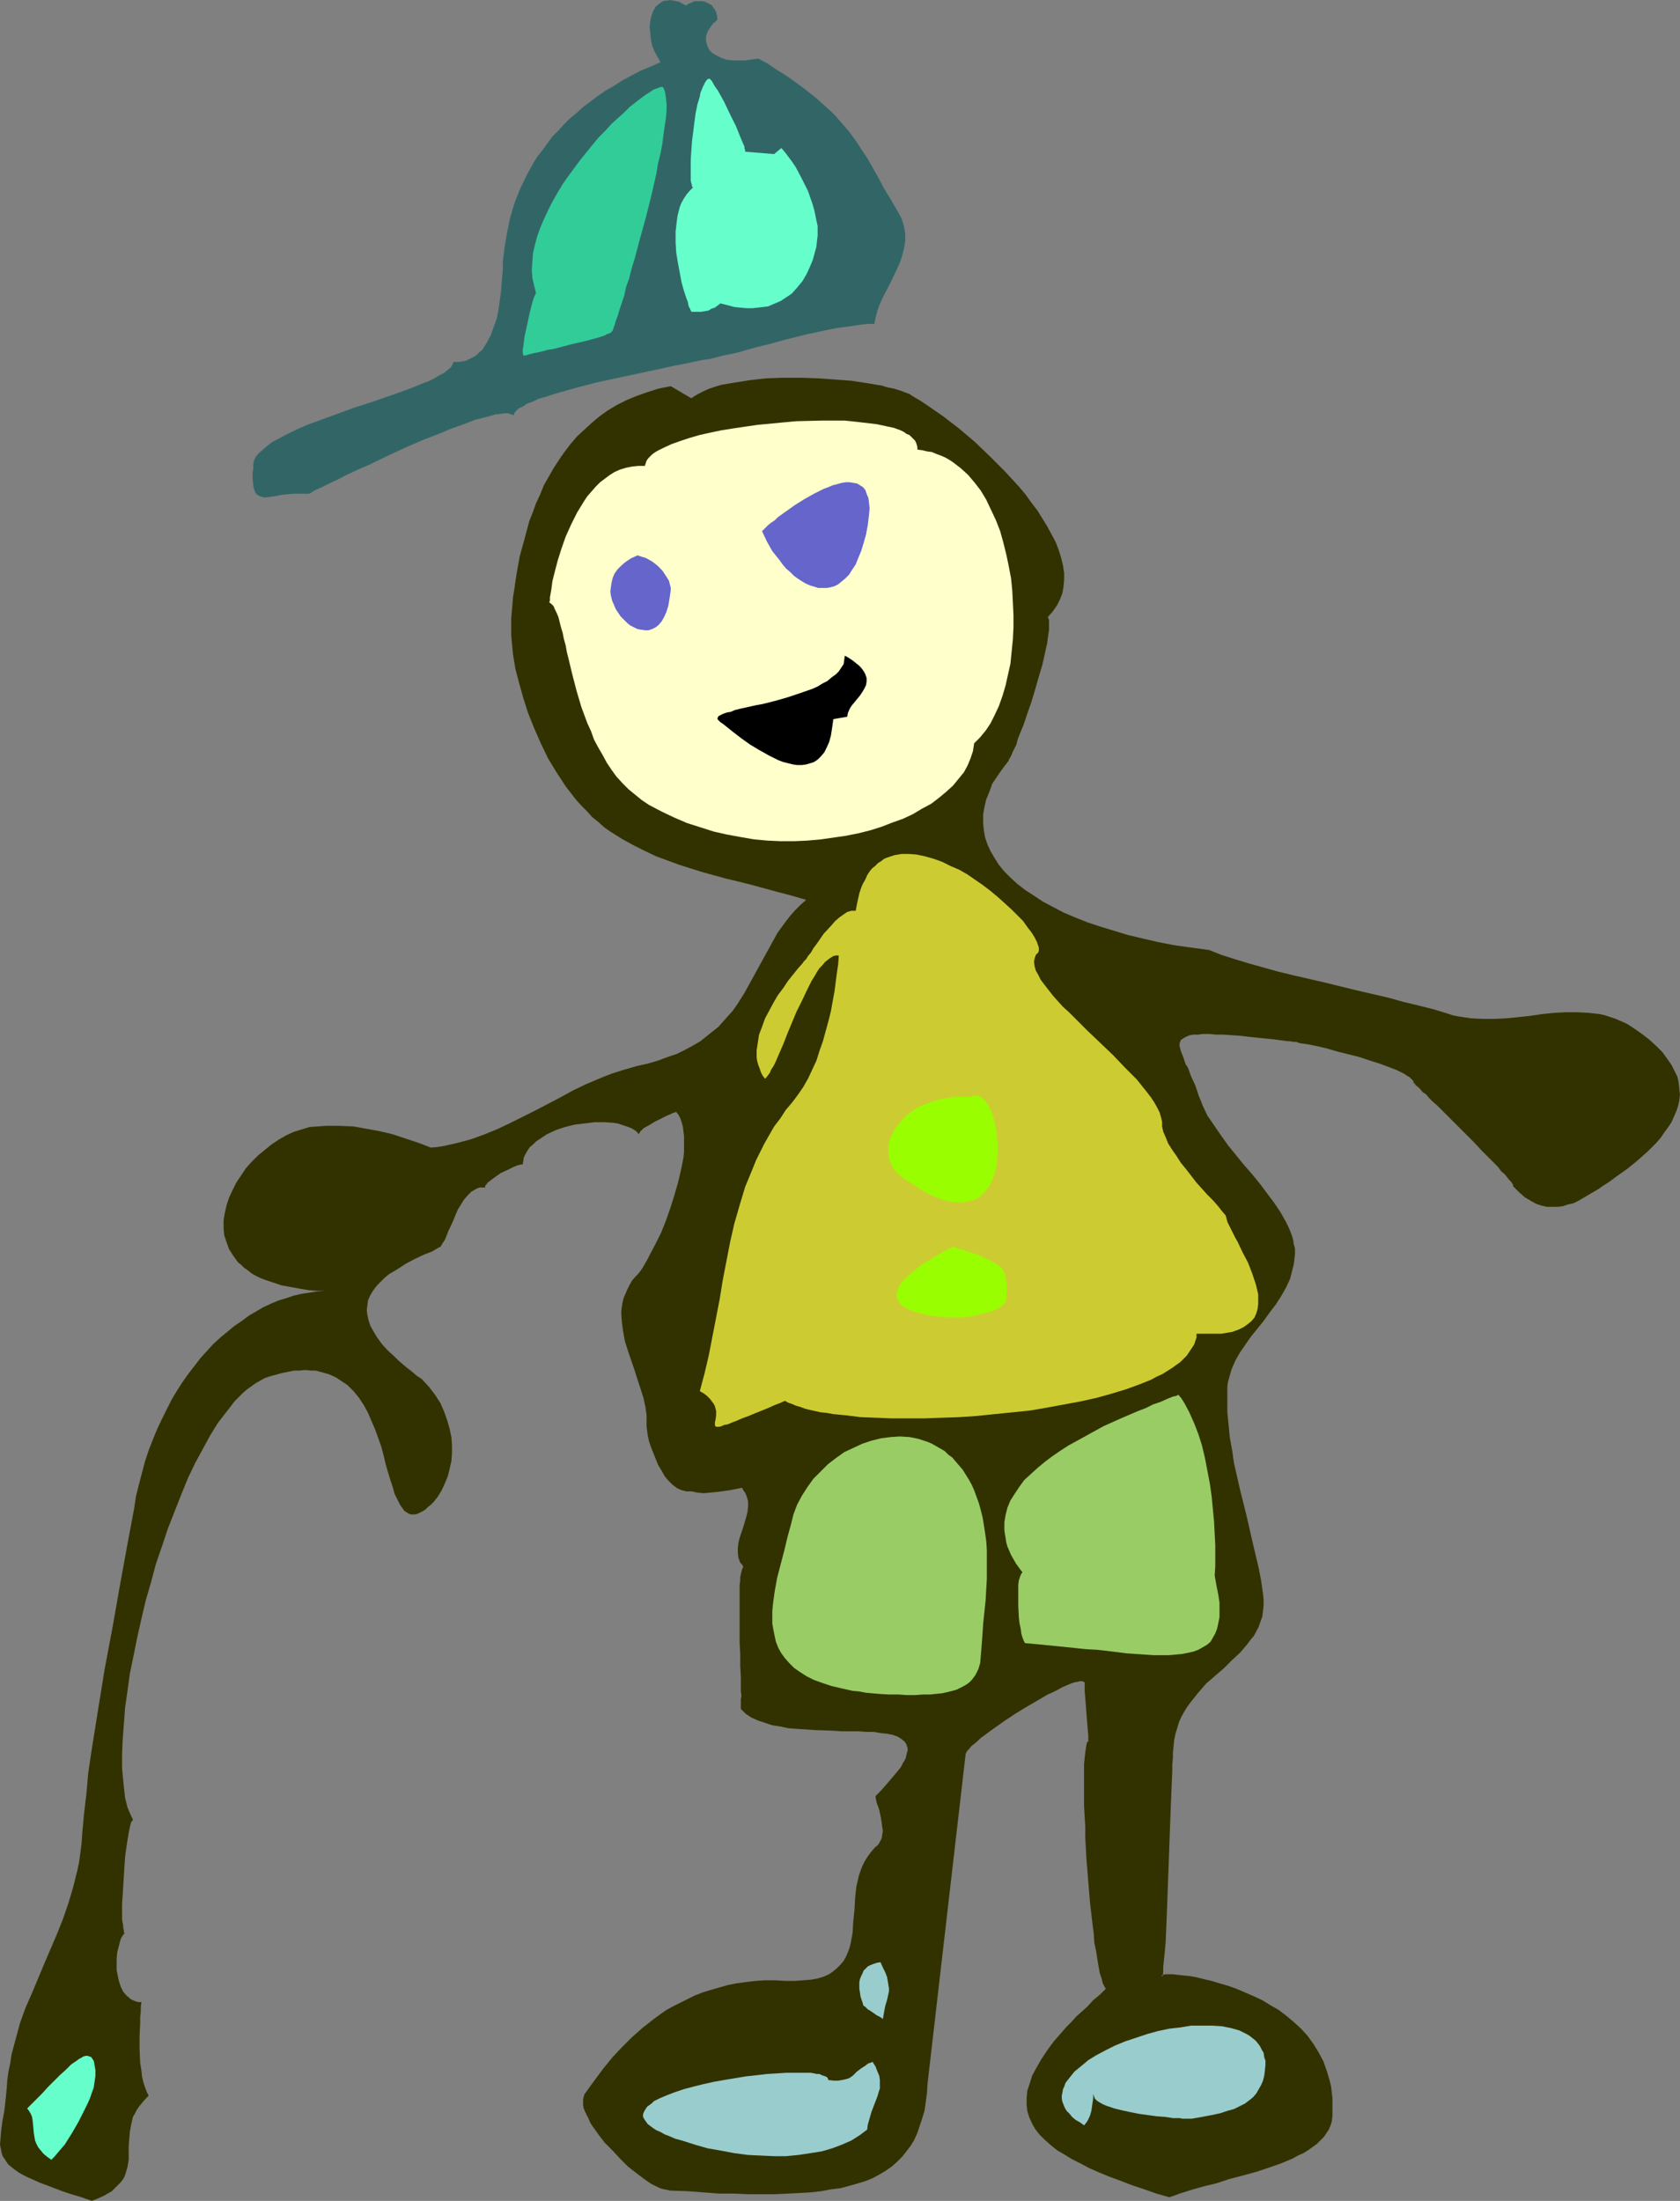 <?xml version="1.0" encoding="UTF-8" standalone="no"?>
<svg
   version="1.0"
   width="118.869mm"
   height="155.711mm"
   id="svg17"
   sodipodi:docname="Grandpa 1.wmf"
   xmlns:inkscape="http://www.inkscape.org/namespaces/inkscape"
   xmlns:sodipodi="http://sodipodi.sourceforge.net/DTD/sodipodi-0.dtd"
   xmlns="http://www.w3.org/2000/svg"
   xmlns:svg="http://www.w3.org/2000/svg">
  <rect width="100%" height="100%" fill="#808080" stroke="none"/>
  <sodipodi:namedview
     id="namedview17"
     pagecolor="#ffffff"
     bordercolor="#000000"
     borderopacity="0.25"
     inkscape:showpageshadow="2"
     inkscape:pageopacity="0.0"
     inkscape:pagecheckerboard="0"
     inkscape:deskcolor="#d1d1d1"
     inkscape:document-units="mm" />
  <defs
     id="defs1">
    <pattern
       id="WMFhbasepattern"
       patternUnits="userSpaceOnUse"
       width="6"
       height="6"
       x="0"
       y="0" />
  </defs>
  <path
     style="fill:#323200;fill-opacity:1;fill-rule:evenodd;stroke:none"
     d="m 115.226,306.862 -3.394,-1.293 -3.394,-1.131 -3.394,-1.131 -3.394,-0.808 -3.555,-0.646 -3.555,-0.646 -3.717,-0.162 h -1.778 -1.939 l -2.101,0.162 -2.262,0.162 -2.101,0.646 -2.101,0.646 -2.101,0.97 -1.939,1.131 -1.939,1.293 -1.778,1.454 -1.778,1.454 -1.778,1.778 -1.454,1.616 -1.293,1.939 -1.293,1.939 -0.97,1.939 -0.97,2.101 -0.646,1.939 -0.485,2.101 -0.323,1.939 v 2.101 l 0.162,1.939 0.646,1.939 0.646,1.778 1.131,1.778 1.293,1.778 0.808,0.646 0.808,0.808 0.97,0.646 0.97,0.808 1.131,0.646 1.293,0.646 1.293,0.485 1.454,0.485 1.454,0.485 1.454,0.485 1.778,0.323 1.778,0.323 1.778,0.323 1.939,0.323 2.101,0.162 h 2.262 l -2.101,0.162 -2.101,0.323 -2.101,0.323 -2.101,0.485 -1.939,0.646 -2.101,0.646 -1.939,0.808 -2.101,0.97 -1.939,1.131 -1.939,1.131 -1.939,1.454 -1.939,1.293 -1.939,1.616 -1.778,1.454 -1.939,1.778 -1.616,1.778 -1.778,1.939 -1.616,2.101 -1.616,2.101 -1.616,2.262 -1.454,2.262 -1.454,2.424 -1.293,2.585 -1.293,2.585 -1.293,2.747 -1.131,2.747 -1.131,2.909 -0.97,2.909 -0.808,3.07 -0.808,3.07 -0.808,3.232 -0.485,3.232 -0.97,5.171 -0.97,5.171 -1.939,10.665 -1.939,10.988 -2.101,11.15 -1.778,10.988 -1.778,11.15 -0.808,5.494 -0.485,5.494 -0.646,5.494 -0.485,5.332 -0.162,2.424 -0.323,2.585 -0.323,2.424 -0.485,2.262 -1.131,4.525 -1.293,4.363 -1.454,4.201 -1.616,4.04 -3.394,7.918 -1.616,3.878 -1.616,3.878 -1.778,4.04 -1.454,4.04 -1.131,4.201 -1.131,4.201 -0.323,2.262 -0.485,2.262 -0.323,2.424 -0.162,2.262 -0.162,1.616 -0.162,1.616 -0.162,1.454 -0.162,1.293 -0.485,2.585 -0.323,2.424 -0.162,1.939 L 0,573.487 l 0.162,0.808 0.162,0.808 0.162,0.808 0.323,0.808 0.485,0.646 0.485,0.808 0.485,0.646 0.808,0.646 0.808,0.646 1.131,0.808 1.131,0.646 1.293,0.646 1.454,0.646 1.778,0.808 1.778,0.646 2.101,0.808 2.101,0.808 2.424,0.808 2.747,0.808 2.747,0.97 1.616,-0.646 1.454,-0.646 1.131,-0.646 1.131,-0.646 0.808,-0.808 0.808,-0.808 0.646,-0.646 0.646,-0.808 0.485,-0.808 0.323,-0.97 0.485,-1.616 0.323,-1.939 v -1.778 -1.939 l 0.162,-1.939 0.162,-1.939 0.323,-1.778 0.485,-2.101 0.485,-0.808 0.485,-0.97 0.646,-0.97 0.808,-0.97 0.808,-0.97 0.97,-0.97 -0.485,-0.97 -0.485,-1.293 -0.485,-1.454 -0.323,-1.454 -0.162,-1.616 -0.323,-1.939 -0.162,-3.555 v -3.717 l 0.162,-3.393 v -1.616 l 0.162,-1.454 v -1.293 l 0.162,-1.293 h -0.808 l -0.646,-0.162 -0.808,-0.323 -0.646,-0.323 -0.485,-0.485 -0.485,-0.323 -0.97,-1.131 -0.646,-1.293 -0.485,-1.454 -0.323,-1.454 -0.323,-1.616 v -1.616 -1.454 l 0.162,-1.616 0.323,-1.293 0.323,-1.293 0.323,-1.131 0.485,-0.808 0.485,-0.646 -0.162,-0.323 v -0.485 l -0.162,-0.485 v -0.646 l -0.162,-0.808 -0.162,-0.97 v -1.939 -2.101 l 0.162,-2.424 0.323,-5.171 0.162,-2.585 0.162,-2.424 0.323,-2.424 0.323,-2.101 0.323,-1.939 0.162,-0.808 0.162,-0.808 0.162,-0.646 0.162,-0.646 0.323,-0.323 0.162,-0.323 -0.485,-0.97 -0.485,-1.131 -0.485,-1.131 -0.323,-1.293 -0.323,-1.293 -0.162,-1.454 -0.162,-1.454 -0.162,-1.616 -0.162,-1.616 -0.162,-1.778 v -3.717 l 0.162,-3.878 0.323,-4.201 0.323,-4.363 0.646,-4.525 0.646,-4.686 0.97,-4.686 0.97,-4.848 1.131,-5.009 1.131,-4.848 1.454,-5.009 1.293,-4.848 1.616,-4.686 1.616,-4.848 1.778,-4.525 1.778,-4.525 1.778,-4.363 1.939,-4.04 2.101,-3.878 1.939,-3.555 2.101,-3.393 1.131,-1.454 1.131,-1.454 1.131,-1.454 0.97,-1.293 1.131,-1.131 1.131,-1.131 1.131,-0.97 1.131,-0.808 1.131,-0.808 1.131,-0.646 1.131,-0.646 1.293,-0.485 1.778,-0.485 1.778,-0.485 1.616,-0.323 1.616,-0.323 h 1.454 l 1.454,-0.162 1.454,0.162 h 1.293 l 1.293,0.323 1.131,0.323 1.131,0.323 1.131,0.485 0.97,0.485 0.97,0.646 1.939,1.293 1.616,1.616 1.454,1.778 1.293,1.939 1.131,2.101 0.97,2.262 0.97,2.262 1.616,4.525 0.646,2.424 0.485,2.101 0.646,2.262 0.646,2.101 0.646,1.939 0.485,1.778 0.808,1.616 0.646,1.293 0.808,1.131 0.323,0.485 0.485,0.323 0.485,0.323 0.323,0.162 0.485,0.162 h 0.646 0.485 l 0.646,-0.162 0.646,-0.323 0.646,-0.323 0.808,-0.485 0.646,-0.646 0.808,-0.646 0.808,-0.808 1.131,-1.454 0.97,-1.616 0.808,-1.778 0.808,-1.939 0.485,-1.939 0.485,-2.101 0.162,-2.101 v -2.101 l -0.162,-2.262 -0.485,-2.262 -0.646,-2.262 -0.808,-2.262 -0.97,-2.262 -1.454,-2.262 -1.616,-2.101 -1.939,-2.101 -1.454,-0.97 -1.293,-1.131 -1.293,-0.97 -1.131,-0.97 -1.131,-0.97 -0.97,-0.97 -1.939,-1.778 -1.454,-1.616 -1.293,-1.778 -0.97,-1.616 -0.808,-1.454 -0.485,-1.454 -0.323,-1.454 -0.162,-1.293 0.162,-1.293 0.162,-1.293 0.485,-1.131 0.646,-1.131 0.646,-0.97 0.808,-0.97 1.778,-1.778 1.131,-0.97 2.424,-1.454 2.262,-1.454 2.424,-1.293 2.424,-1.131 2.101,-0.808 0.808,-0.485 0.808,-0.485 0.646,-0.323 0.485,-0.808 0.646,-0.97 0.485,-1.131 0.485,-1.293 0.646,-1.293 0.646,-1.454 0.646,-1.616 0.646,-1.454 0.808,-1.293 0.808,-1.293 0.97,-1.131 0.97,-0.97 1.131,-0.646 0.646,-0.323 0.485,-0.162 h 0.646 0.808 v -0.485 l 0.323,-0.323 0.323,-0.485 0.646,-0.485 0.646,-0.485 0.646,-0.485 1.616,-1.131 1.778,-0.808 1.616,-0.808 0.808,-0.323 0.485,-0.162 0.646,-0.162 h 0.485 l 0.162,-0.97 0.162,-0.97 0.485,-0.97 0.485,-0.808 0.646,-0.97 0.808,-0.646 0.808,-0.808 0.97,-0.646 0.97,-0.646 0.97,-0.646 2.424,-1.131 2.424,-0.808 2.586,-0.646 2.747,-0.323 2.586,-0.323 h 2.586 l 2.424,0.162 1.131,0.162 0.97,0.323 0.97,0.323 0.97,0.323 0.808,0.323 0.808,0.485 0.646,0.485 0.485,0.646 0.162,-0.323 0.323,-0.485 0.323,-0.323 0.485,-0.485 1.454,-0.808 1.616,-0.97 1.616,-0.808 1.616,-0.808 0.808,-0.323 0.646,-0.323 0.485,-0.162 0.485,-0.162 0.646,0.808 0.485,0.97 0.323,0.97 0.323,1.131 0.162,1.293 0.162,1.293 v 2.909 1.454 l -0.162,1.454 -0.646,3.232 -0.808,3.393 -0.97,3.393 -1.131,3.555 -1.131,3.232 -1.293,3.232 -1.454,2.909 -1.454,2.747 -0.646,1.293 -0.646,1.131 -0.646,1.131 -0.646,0.97 -0.646,0.808 -0.646,0.646 -0.97,1.131 -0.646,1.131 -0.646,1.293 -0.485,1.131 -0.485,1.131 -0.323,1.293 -0.162,1.131 -0.162,1.293 0.162,2.585 0.323,2.424 0.485,2.747 0.808,2.585 1.778,5.171 0.808,2.585 0.808,2.424 0.808,2.585 0.485,2.262 0.323,2.262 v 1.131 1.131 0.808 l 0.162,1.131 0.162,1.293 0.323,1.454 0.485,1.454 0.646,1.616 0.646,1.616 0.646,1.616 0.97,1.616 0.808,1.454 0.97,1.131 1.131,1.131 1.293,0.97 1.131,0.485 0.646,0.162 0.646,0.162 h 0.808 0.646 l 1.454,0.323 1.778,0.162 1.616,-0.162 1.778,-0.162 3.555,-0.485 1.616,-0.323 1.616,-0.323 0.323,0.646 0.485,0.646 0.485,1.131 0.323,1.293 v 1.293 l -0.162,1.454 -0.323,1.293 -0.808,2.747 -0.97,2.909 -0.323,1.293 -0.162,1.454 v 1.293 l 0.162,1.293 0.485,1.293 0.485,0.485 0.323,0.646 -0.162,0.323 -0.162,0.323 -0.162,0.646 -0.162,0.646 -0.162,0.808 v 0.97 l -0.162,0.97 v 1.131 2.424 5.817 3.07 3.07 l 0.162,3.232 v 3.07 l 0.162,2.909 v 2.585 1.293 l 0.162,1.131 -0.162,0.97 v 1.939 0.646 l 1.293,1.293 1.454,0.97 1.778,0.808 1.939,0.646 1.939,0.646 2.101,0.323 2.263,0.485 2.262,0.162 4.848,0.323 4.687,0.162 2.424,0.162 h 2.262 2.263 l 2.101,0.162 h 1.939 l 1.939,0.323 1.616,0.162 1.616,0.323 1.293,0.485 0.97,0.646 0.808,0.646 0.323,0.485 0.162,0.323 0.162,0.485 0.162,0.485 v 0.646 l -0.162,0.485 -0.162,0.646 -0.162,0.808 -0.323,0.646 -0.485,0.808 -0.485,0.97 -0.646,0.808 -0.808,0.97 -0.808,0.97 -0.97,1.131 -0.97,1.131 -1.131,1.293 -1.293,1.293 -0.162,0.162 v 0.485 l 0.162,0.646 0.162,0.808 0.323,0.808 0.323,0.97 0.485,2.262 0.323,2.262 0.162,1.131 -0.162,0.97 -0.162,0.97 -0.485,0.97 -0.485,0.808 -0.808,0.646 -0.97,1.131 -0.97,1.293 -0.808,1.293 -0.646,1.293 -0.485,1.293 -0.485,1.454 -0.323,1.454 -0.323,1.454 -0.323,3.07 -0.162,3.07 -0.323,3.07 -0.162,2.909 -0.485,2.747 -0.323,1.293 -0.485,1.293 -0.485,1.131 -0.646,1.131 -0.808,0.97 -0.97,0.97 -0.97,0.808 -1.131,0.808 -1.454,0.646 -1.616,0.485 -1.778,0.323 -2.101,0.162 -2.262,0.162 h -2.424 l -2.747,-0.162 h -2.747 l -2.586,0.162 -2.586,0.323 -2.424,0.323 -2.424,0.485 -2.262,0.646 -2.263,0.646 -2.101,0.646 -2.101,0.808 -1.939,0.97 -1.939,0.97 -1.939,0.97 -1.778,0.97 -1.616,1.131 -1.778,1.293 -3.071,2.424 -2.909,2.585 -2.586,2.585 -2.424,2.585 -2.262,2.747 -1.939,2.585 -1.778,2.424 -1.616,2.262 -0.162,0.646 -0.162,0.646 v 0.808 0.646 l 0.162,0.97 0.323,0.808 0.485,0.97 0.485,0.97 0.485,1.131 0.646,0.97 1.616,2.262 1.616,2.101 2.101,2.101 1.939,2.101 2.101,2.101 2.262,1.778 1.939,1.454 1.131,0.808 0.97,0.646 0.97,0.485 0.97,0.485 0.808,0.323 0.808,0.162 0.808,0.162 0.646,0.162 4.687,0.162 4.363,0.323 4.202,0.323 h 3.879 l 3.879,0.162 h 3.555 3.555 l 3.232,-0.162 3.232,-0.162 2.909,-0.162 2.909,-0.323 2.586,-0.485 2.586,-0.323 2.424,-0.646 2.262,-0.646 2.101,-0.646 1.939,-0.808 1.778,-0.97 1.616,-0.97 1.616,-1.131 1.454,-1.293 1.293,-1.293 1.131,-1.454 1.131,-1.454 0.97,-1.616 0.808,-1.778 0.646,-1.939 0.646,-1.939 0.646,-2.101 0.323,-2.262 0.323,-2.424 0.162,-2.585 10.181,-88.067 0.162,-0.485 0.323,-0.485 0.485,-0.485 0.485,-0.646 0.808,-0.646 0.97,-0.808 0.808,-0.808 1.131,-0.808 1.293,-0.97 1.131,-0.808 2.747,-1.939 2.909,-1.939 2.909,-1.778 3.071,-1.778 2.747,-1.616 1.454,-0.646 1.293,-0.646 1.131,-0.646 1.131,-0.485 1.131,-0.485 0.97,-0.323 0.808,-0.162 0.808,-0.162 h 0.485 l 0.323,0.162 0.323,0.162 v 0.485 1.778 l 0.162,1.939 0.323,4.201 0.162,2.101 0.162,1.939 0.162,1.778 v 1.616 h -0.162 l -0.162,0.162 -0.162,0.646 -0.162,0.97 -0.162,1.131 -0.162,1.454 -0.162,1.616 v 1.939 6.948 2.424 l 0.162,2.747 0.162,2.747 v 2.909 l 0.323,5.817 0.485,5.979 0.485,5.817 0.323,2.747 0.323,2.747 0.323,2.585 0.162,2.424 0.485,2.262 0.323,2.101 0.323,1.939 0.323,1.778 0.485,1.454 0.323,1.293 0.485,0.97 0.323,0.485 -1.616,1.616 -1.778,1.454 -1.454,1.616 -1.616,1.454 -1.454,1.293 -1.293,1.454 -1.293,1.293 -1.131,1.293 -1.131,1.293 -1.131,1.293 -0.97,1.293 -0.808,1.131 -1.616,2.424 -1.293,2.262 -1.131,2.101 -0.646,2.101 -0.646,1.939 -0.162,1.939 v 1.778 l 0.162,1.616 0.485,1.616 0.808,1.778 0.808,1.454 1.131,1.454 1.454,1.454 1.454,1.293 1.778,1.454 1.939,1.131 2.101,1.293 2.262,1.131 2.424,1.293 2.586,1.131 2.747,1.131 3.071,1.131 2.909,1.131 3.394,1.131 3.232,1.131 3.394,0.97 1.454,-0.485 1.293,-0.485 3.071,-0.97 3.394,-0.97 3.394,-0.808 3.394,-1.131 3.717,-0.97 3.555,-0.97 3.394,-1.131 3.232,-1.131 3.071,-1.293 1.454,-0.808 1.454,-0.646 1.293,-0.808 1.131,-0.808 1.131,-0.808 0.97,-0.97 0.97,-0.97 0.646,-0.97 0.646,-0.97 0.485,-1.131 0.323,-1.131 0.162,-1.293 v -1.616 -1.616 -1.616 l -0.162,-1.454 -0.162,-1.454 -0.323,-1.454 -0.808,-2.747 -0.97,-2.747 -1.293,-2.424 -1.293,-2.101 -1.616,-2.262 -1.778,-1.939 -1.939,-1.778 -1.939,-1.616 -2.101,-1.616 -2.262,-1.293 -2.101,-1.293 -2.424,-1.131 -2.263,-0.97 -2.262,-0.97 -2.263,-0.808 -2.263,-0.646 -2.101,-0.646 -2.101,-0.485 -1.939,-0.485 -1.778,-0.323 -1.778,-0.162 -1.454,-0.162 -1.293,-0.162 h -1.131 -0.808 l -0.646,0.162 -0.323,0.162 -0.162,0.162 h 0.162 l 0.162,0.162 0.162,-1.293 v -1.293 l 0.162,-1.616 0.162,-1.454 0.162,-1.778 0.162,-1.778 0.162,-3.717 0.162,-4.04 0.162,-4.363 0.323,-8.726 0.162,-4.525 0.162,-4.525 0.162,-4.201 0.162,-4.201 0.162,-4.04 0.162,-3.555 v -1.778 l 0.162,-1.616 v -1.454 l 0.162,-1.454 0.162,-1.778 0.323,-1.616 0.485,-1.616 0.485,-1.616 0.646,-1.454 0.808,-1.454 0.808,-1.293 0.97,-1.293 1.939,-2.424 2.101,-2.424 2.424,-2.101 2.263,-1.939 2.263,-2.262 2.101,-1.939 1.939,-2.262 0.808,-1.131 0.97,-1.131 1.293,-2.424 0.485,-1.454 0.485,-1.293 0.162,-1.454 0.162,-1.454 v -1.616 l -0.162,-1.616 -0.485,-3.393 -0.646,-3.393 -1.616,-6.787 -1.616,-7.11 -1.778,-7.11 -1.616,-7.11 -0.485,-3.393 -0.646,-3.555 -0.323,-3.393 -0.323,-3.393 v -3.393 -3.232 l 0.162,-1.293 0.646,-2.262 0.323,-1.131 0.97,-2.262 1.293,-2.262 1.454,-2.101 1.454,-2.101 3.394,-4.201 1.616,-2.262 1.616,-2.101 1.454,-2.262 1.293,-2.262 1.131,-2.424 0.323,-1.293 0.323,-1.293 0.323,-1.293 0.162,-1.293 0.162,-1.454 v -1.454 l -0.323,-1.131 -0.162,-1.131 -0.323,-1.131 -0.485,-1.293 -0.485,-1.131 -0.646,-1.293 -1.454,-2.585 -1.616,-2.424 -1.939,-2.585 -1.939,-2.585 -2.101,-2.585 -2.263,-2.585 -4.202,-5.171 -1.939,-2.747 -1.778,-2.585 -1.778,-2.585 -1.293,-2.747 -0.485,-1.293 -0.485,-1.131 -0.97,-2.909 -1.131,-2.424 -0.808,-2.262 -0.646,-0.97 -0.323,-0.97 -0.323,-0.97 -0.323,-0.808 -0.323,-0.808 -0.162,-0.646 -0.162,-0.646 v -0.646 l 0.162,-0.485 0.162,-0.485 0.485,-0.323 0.485,-0.323 0.646,-0.323 0.808,-0.323 0.97,-0.162 h 1.293 l 1.293,-0.162 h 1.616 l 1.778,0.162 h 1.939 l 2.263,0.162 2.424,0.162 2.747,0.323 3.071,0.323 3.232,0.323 3.555,0.485 h 0.646 l 0.808,0.162 h 0.808 l 0.808,0.323 1.131,0.162 1.131,0.162 2.424,0.485 2.747,0.646 2.747,0.808 5.818,1.454 2.909,0.97 2.586,0.808 2.586,0.97 2.101,0.808 0.97,0.485 0.97,0.485 0.646,0.485 0.646,0.323 0.485,0.485 0.323,0.323 0.323,0.323 v 0.485 h 0.162 l 0.162,0.162 0.323,0.485 0.646,0.485 0.485,0.485 0.646,0.808 0.97,0.646 0.808,0.97 0.97,0.97 1.131,0.97 2.262,2.262 2.424,2.424 2.424,2.424 2.586,2.585 2.263,2.424 2.263,2.262 1.131,1.131 0.97,0.97 0.808,1.131 0.97,0.808 0.646,0.808 0.485,0.646 0.646,0.646 0.323,0.485 0.162,0.485 v 0.162 l 1.616,1.616 1.454,1.293 1.616,0.97 1.454,0.808 1.454,0.485 1.454,0.323 h 1.454 1.454 l 1.293,-0.162 1.454,-0.485 1.454,-0.323 1.293,-0.646 2.747,-1.616 2.747,-1.616 1.131,-0.808 1.293,-0.808 2.424,-1.778 2.747,-1.939 2.586,-2.101 2.747,-2.424 2.424,-2.424 1.131,-1.293 0.97,-1.454 0.97,-1.293 0.97,-1.454 0.646,-1.454 0.646,-1.454 0.485,-1.454 0.323,-1.454 0.162,-1.616 -0.162,-1.454 -0.162,-1.616 -0.323,-1.616 -0.808,-1.616 -0.808,-1.616 -1.131,-1.616 -1.293,-1.778 -1.616,-1.616 -1.939,-1.778 -2.101,-1.616 -2.586,-1.778 -1.293,-0.808 -1.454,-0.646 -1.454,-0.646 -1.454,-0.485 -1.454,-0.485 -1.454,-0.323 -2.909,-0.323 -3.071,-0.162 h -3.071 l -3.071,0.162 -3.232,0.323 -3.232,0.485 -6.303,0.646 -3.232,0.162 h -3.071 l -3.232,-0.162 -3.232,-0.485 -1.616,-0.323 -1.454,-0.485 -3.717,-1.131 -3.879,-0.97 -4.04,-0.97 -4.04,-1.131 -8.404,-1.939 -8.565,-2.101 -8.404,-1.939 -4.04,-0.97 -4.04,-1.131 -4.04,-1.131 -3.717,-1.131 -3.555,-1.131 -3.232,-1.293 -4.848,-0.646 -4.525,-0.646 -4.202,-0.808 -4.202,-0.97 -4.04,-0.97 -3.717,-1.131 -3.717,-1.131 -3.394,-1.131 -3.232,-1.293 -3.071,-1.293 -2.747,-1.454 -2.747,-1.454 -2.424,-1.616 -2.263,-1.454 -2.101,-1.616 -1.778,-1.616 -1.778,-1.778 -1.454,-1.778 -1.131,-1.778 -1.131,-1.939 -0.808,-1.778 -0.646,-1.939 -0.323,-1.939 -0.162,-1.939 v -2.101 l 0.323,-1.939 0.485,-2.101 0.808,-1.939 0.808,-2.262 1.293,-1.939 1.454,-2.101 1.616,-2.101 0.162,-0.485 0.323,-0.485 0.323,-0.646 0.323,-0.808 0.485,-0.97 0.485,-0.97 0.323,-1.293 0.485,-1.293 1.131,-2.747 0.97,-2.909 1.131,-3.232 0.97,-3.232 0.97,-3.393 0.97,-3.232 0.646,-2.909 0.323,-1.454 0.323,-1.454 0.162,-1.293 0.162,-1.131 0.162,-1.131 v -0.97 -0.808 -0.646 l -0.162,-0.646 -0.162,-0.323 1.293,-1.454 1.131,-1.616 0.808,-1.616 0.646,-1.616 0.323,-1.778 0.162,-1.939 v -1.778 l -0.323,-2.101 -0.485,-1.939 -0.646,-2.101 -0.808,-2.101 -1.131,-2.101 -1.131,-2.101 -1.293,-2.101 -1.293,-2.101 -1.616,-2.101 -1.616,-2.262 -1.778,-2.101 -3.717,-4.04 -4.04,-4.04 -4.04,-3.878 -4.202,-3.555 -2.101,-1.616 -2.101,-1.616 -2.101,-1.454 -2.101,-1.454 -1.939,-1.293 -1.939,-1.131 -0.97,-0.646 -1.293,-0.485 -1.293,-0.485 -1.616,-0.485 -1.616,-0.323 -1.616,-0.485 -1.939,-0.323 -1.939,-0.323 -2.101,-0.323 -2.101,-0.323 -4.363,-0.323 -4.525,-0.323 -4.687,-0.162 h -4.687 l -4.525,0.162 -4.363,0.485 -1.939,0.323 -2.101,0.323 -1.939,0.323 -1.778,0.323 -1.616,0.485 -1.454,0.485 -1.454,0.646 -1.293,0.646 -1.131,0.646 -0.97,0.646 -5.495,-3.232 -3.232,0.646 -3.071,0.97 -2.747,0.97 -2.747,1.131 -2.586,1.293 -2.424,1.454 -2.263,1.616 -2.101,1.778 -1.939,1.778 -1.939,1.778 -1.778,2.101 -1.616,2.101 -1.454,2.101 -1.454,2.262 -1.293,2.262 -1.293,2.262 -0.97,2.424 -1.131,2.424 -0.808,2.262 -0.97,2.424 -1.293,4.848 -1.293,4.686 -0.808,4.525 -0.323,2.101 -0.323,2.262 -0.323,1.939 -0.162,2.101 -0.162,1.778 -0.162,1.778 v 1.454 1.454 1.616 l 0.162,1.778 0.323,3.393 0.646,3.878 0.97,3.717 1.131,4.04 1.293,4.04 1.616,4.04 1.778,4.04 1.939,4.04 2.263,3.717 2.424,3.717 2.747,3.555 1.454,1.616 1.454,1.454 1.454,1.616 1.616,1.293 1.616,1.454 1.616,1.131 3.071,1.939 3.232,1.778 2.909,1.454 3.071,1.454 3.071,1.131 3.071,1.131 3.071,0.97 3.071,0.97 6.464,1.778 3.394,0.808 3.232,0.808 3.555,0.97 3.555,0.97 3.717,0.97 3.879,1.131 -1.454,1.293 -1.454,1.454 -1.293,1.454 -1.131,1.454 -2.263,3.07 -1.778,3.232 -3.555,6.464 -1.778,3.232 -1.778,3.232 -1.939,3.07 -1.131,1.616 -1.293,1.454 -1.293,1.454 -1.293,1.454 -1.616,1.293 -1.616,1.293 -1.616,1.293 -1.939,1.131 -2.101,1.131 -2.263,1.131 -2.424,0.808 -2.586,0.97 -2.747,0.808 -2.909,0.646 -3.394,0.97 -3.555,1.131 -3.232,1.293 -3.394,1.454 -3.394,1.616 -3.232,1.778 -6.787,3.555 -6.787,3.393 -3.394,1.616 -3.555,1.454 -3.555,1.293 -3.555,0.97 -3.555,0.808 -1.939,0.323 z"
     id="path1" />
  <path
     style="fill:#cccc32;fill-opacity:1;fill-rule:evenodd;stroke:none"
     d="m 327.739,324.96 0.162,0.485 0.162,0.646 0.162,0.646 0.485,0.97 0.485,0.97 0.485,0.97 0.646,1.293 0.646,1.131 1.293,2.747 1.454,2.747 1.131,2.909 0.97,2.909 0.323,1.293 0.323,1.454 v 1.293 1.293 l -0.162,1.293 -0.323,1.131 -0.485,1.131 -0.808,0.97 -0.97,0.808 -1.131,0.808 -1.293,0.646 -1.778,0.646 -0.97,0.162 -0.97,0.162 -0.97,0.162 h -1.131 -1.293 -2.747 -1.454 v 0.97 l -0.323,0.97 -0.323,0.97 -0.646,0.97 -0.646,0.97 -0.646,0.97 -0.808,0.808 -0.97,0.97 -1.131,0.808 -1.131,0.808 -1.293,0.808 -1.293,0.808 -1.454,0.646 -1.454,0.808 -1.616,0.646 -1.616,0.646 -3.555,1.293 -3.717,1.131 -4.04,1.131 -4.363,0.97 -4.363,0.808 -4.363,0.808 -4.687,0.808 -4.687,0.485 -4.848,0.485 -4.687,0.485 -4.687,0.323 -4.687,0.162 -4.687,0.162 h -4.525 -4.363 l -4.202,-0.162 -4.04,-0.162 -3.879,-0.485 -3.394,-0.323 -1.778,-0.323 -1.616,-0.162 -1.454,-0.323 -1.454,-0.323 -1.293,-0.323 -1.293,-0.485 -1.131,-0.323 -1.131,-0.485 -0.97,-0.323 -0.808,-0.485 -1.454,0.646 -1.293,0.485 -1.454,0.646 -1.131,0.485 -2.424,0.97 -1.939,0.808 -1.778,0.646 -1.454,0.646 -1.293,0.485 -1.131,0.485 -0.97,0.162 -0.646,0.323 -0.646,0.162 h -0.485 -0.323 l -0.162,-0.162 -0.162,-0.162 v -0.162 -0.646 l 0.162,-0.808 0.162,-1.131 v -1.131 l -0.162,-0.646 -0.162,-0.646 -0.323,-0.646 -0.485,-0.646 -0.485,-0.646 -0.808,-0.808 -0.808,-0.646 -1.131,-0.646 1.293,-4.848 1.131,-4.848 0.97,-5.009 0.97,-5.009 0.97,-5.009 0.808,-5.009 0.97,-5.009 0.97,-5.009 1.131,-5.009 1.454,-5.009 1.454,-4.848 1.939,-4.686 0.97,-2.424 1.131,-2.262 1.131,-2.262 1.293,-2.262 1.293,-2.262 1.616,-2.101 1.454,-2.262 1.778,-2.101 1.454,-1.939 1.454,-2.101 1.293,-2.262 1.131,-2.424 1.131,-2.424 0.808,-2.585 0.97,-2.747 1.454,-5.333 0.646,-2.585 0.485,-2.747 0.485,-2.585 0.323,-2.585 0.323,-2.424 0.323,-2.262 0.162,-2.262 h -0.808 l -0.646,0.162 -0.808,0.485 -0.646,0.485 -0.808,0.646 -0.646,0.808 -0.808,0.808 -0.646,0.97 -0.646,1.131 -0.808,1.293 -1.293,2.585 -1.293,2.747 -1.454,2.909 -2.424,5.817 -1.131,2.909 -1.131,2.585 -0.485,1.131 -0.485,1.131 -0.485,0.97 -0.646,0.97 -0.323,0.808 -0.485,0.646 -0.485,0.646 -0.323,0.323 -0.646,-0.808 -0.485,-0.97 -0.323,-0.97 -0.323,-0.808 -0.323,-1.131 -0.162,-0.97 v -1.939 l 0.323,-2.101 0.323,-2.101 0.808,-2.101 0.808,-2.262 1.131,-2.101 1.131,-2.101 1.131,-1.939 1.454,-1.939 1.293,-1.939 1.293,-1.616 1.293,-1.616 1.293,-1.454 0.323,-0.485 0.646,-0.646 0.485,-0.808 0.808,-0.97 0.646,-1.131 0.97,-1.293 1.778,-2.585 2.101,-2.262 0.97,-1.131 1.131,-0.97 1.131,-0.808 0.97,-0.646 1.131,-0.323 h 1.131 l 0.323,-1.778 0.323,-1.454 0.323,-1.454 0.485,-1.454 0.485,-1.131 0.646,-1.131 0.485,-1.131 0.646,-0.97 0.646,-0.808 0.808,-0.646 0.808,-0.808 0.808,-0.485 0.808,-0.646 0.808,-0.323 0.97,-0.323 0.97,-0.323 1.939,-0.323 h 1.939 l 2.101,0.162 2.263,0.485 2.262,0.646 2.263,0.808 2.263,1.131 2.263,0.97 2.262,1.293 2.101,1.454 2.101,1.454 2.101,1.616 1.939,1.616 1.778,1.616 1.778,1.616 1.616,1.616 1.454,1.454 1.131,1.616 1.131,1.454 0.808,1.293 0.646,1.293 0.323,0.97 0.162,0.485 v 0.485 0.323 l -0.162,0.485 -0.646,0.646 -0.323,0.97 -0.162,0.97 0.162,1.131 0.323,1.131 0.646,1.131 0.646,1.293 0.97,1.293 1.131,1.454 1.131,1.454 1.293,1.454 1.454,1.616 1.616,1.454 1.616,1.616 3.232,3.232 6.949,6.625 3.232,3.393 1.616,1.616 1.454,1.454 1.293,1.616 1.293,1.616 1.131,1.454 0.97,1.454 0.808,1.454 0.646,1.293 0.323,1.131 0.323,1.293 v 0.646 0.646 l 0.323,1.454 0.646,1.454 0.646,1.616 1.131,1.778 1.131,1.616 1.131,1.778 1.454,1.778 2.747,3.555 2.909,3.232 1.454,1.454 1.293,1.454 1.131,1.454 z"
     id="path2" />
  <path
     style="fill:#326666;fill-opacity:1;fill-rule:evenodd;stroke:none"
     d="M 191.827,5.333 V 4.686 l -0.162,-0.808 -0.162,-0.646 -0.323,-0.646 -0.485,-0.646 -0.323,-0.485 -0.485,-0.323 -0.646,-0.323 -0.646,-0.323 -0.646,-0.162 h -0.646 -0.808 -0.808 L 185.04,0.646 184.232,0.97 183.424,1.454 182.454,0.97 181.646,0.485 180.838,0.323 180.03,0.162 179.222,0 178.576,0.162 h -0.646 l -0.646,0.162 -0.485,0.323 -0.485,0.323 -0.97,0.808 -0.646,1.131 -0.485,1.293 -0.323,1.454 -0.162,1.454 0.162,1.616 0.162,1.778 0.323,1.616 0.646,1.616 0.808,1.454 0.808,1.454 -2.586,1.131 -2.747,1.131 -2.424,1.293 -2.424,1.293 -2.262,1.454 -2.263,1.293 -2.101,1.454 -1.939,1.454 -1.939,1.454 -1.778,1.616 -1.778,1.454 -1.616,1.616 -1.454,1.616 -1.616,1.616 -1.293,1.778 -1.293,1.778 -1.293,1.616 -1.131,1.778 -1.939,3.555 -1.778,3.717 -1.454,3.717 -1.131,3.878 -0.808,3.878 -0.646,3.878 -0.485,3.878 v 0.323 0.646 0.646 0.646 l -0.162,1.616 -0.162,2.101 -0.162,2.101 -0.323,2.262 -0.323,2.424 -0.485,2.424 -0.808,2.262 -0.808,2.262 -1.131,2.101 -1.131,1.778 -0.808,0.646 -0.808,0.808 -0.808,0.485 -0.97,0.485 -0.97,0.485 -0.97,0.162 -1.131,0.162 h -1.293 l -0.162,0.646 -0.485,0.808 -0.808,0.646 -0.97,0.808 -1.293,0.646 -1.293,0.808 -1.616,0.808 -1.778,0.646 -1.939,0.808 -2.101,0.808 -2.263,0.808 -2.262,0.808 -4.687,1.616 -5.01,1.616 -4.848,1.778 -4.848,1.778 -2.262,0.808 -2.262,0.97 -2.101,0.97 -1.939,0.97 -1.778,0.97 -1.616,0.808 -1.454,1.131 -1.131,0.97 -1.131,0.97 -0.808,0.97 -0.485,1.131 -0.162,0.97 v 1.131 l -0.162,1.131 v 0.97 0.97 l 0.162,0.808 v 0.646 l 0.162,0.646 0.162,0.485 0.162,0.485 0.162,0.323 0.485,0.485 0.646,0.323 0.97,0.323 h 0.808 l 1.131,-0.162 1.293,-0.162 1.454,-0.323 1.616,-0.162 1.778,-0.162 h 1.939 1.939 0.162 v 0 l 0.485,-0.162 0.646,-0.485 0.97,-0.485 1.131,-0.485 1.293,-0.646 1.616,-0.808 1.778,-0.808 1.778,-0.97 2.101,-0.97 2.101,-0.97 2.262,-0.97 4.687,-2.262 4.848,-2.262 4.848,-2.101 5.01,-1.939 2.262,-0.97 2.263,-0.808 2.263,-0.808 1.939,-0.808 1.939,-0.485 1.939,-0.485 1.616,-0.485 1.454,-0.162 1.131,-0.162 h 0.97 l 0.808,0.323 h 0.323 l 0.323,0.323 0.162,-0.646 0.485,-0.646 0.646,-0.646 1.131,-0.485 1.131,-0.808 1.454,-0.485 1.616,-0.808 1.778,-0.485 1.939,-0.646 2.262,-0.646 2.263,-0.646 2.263,-0.646 5.01,-1.293 5.171,-1.131 10.666,-2.262 5.171,-1.131 2.586,-0.485 2.263,-0.485 2.262,-0.485 2.263,-0.323 1.939,-0.485 1.778,-0.485 1.778,-0.323 1.454,-0.323 1.293,-0.323 0.97,-0.323 0.646,-0.162 0.646,-0.162 1.616,-0.485 1.939,-0.485 2.101,-0.485 2.262,-0.646 2.424,-0.646 5.171,-1.293 5.333,-1.131 2.424,-0.485 2.424,-0.323 2.424,-0.323 1.939,-0.323 1.939,-0.162 h 0.808 0.646 l 0.323,-1.778 0.485,-1.778 0.646,-1.778 0.808,-1.778 1.939,-3.717 1.778,-3.717 0.808,-1.778 0.646,-1.939 0.485,-1.939 0.323,-1.939 v -1.939 l -0.162,-0.97 -0.162,-0.97 -0.323,-1.131 -0.323,-0.97 -0.485,-0.97 -0.646,-1.131 -1.778,-3.07 -1.778,-2.909 -1.454,-2.747 -1.454,-2.585 -1.454,-2.585 -1.616,-2.424 -1.454,-2.262 -1.778,-2.424 -1.939,-2.262 -2.101,-2.424 -2.424,-2.262 -1.293,-1.131 -1.454,-1.293 -1.454,-1.131 -1.616,-1.293 -1.778,-1.293 -1.778,-1.293 -1.939,-1.293 -2.101,-1.293 -2.101,-1.454 -2.424,-1.293 -1.293,0.162 -2.263,0.323 h -1.131 -1.939 l -1.778,-0.162 -1.454,-0.485 -1.293,-0.646 -1.131,-0.646 -0.808,-0.808 -0.485,-0.97 -0.323,-0.97 -0.162,-0.97 0.162,-1.131 0.323,-0.97 0.646,-0.97 0.808,-1.131 z"
     id="path3" />
  <path
     style="fill:#32cc99;fill-opacity:1;fill-rule:evenodd;stroke:none"
     d="m 163.869,88.39 -0.162,0.162 -0.162,0.162 -0.323,0.323 -0.485,0.162 -0.485,0.162 -0.485,0.323 -1.454,0.485 -1.778,0.485 -1.778,0.485 -4.202,0.97 -4.202,1.131 -1.939,0.323 -1.778,0.485 -1.616,0.323 -1.293,0.323 -0.646,0.162 -0.323,0.162 h -0.485 l -0.162,0.162 -0.162,-0.162 v -0.162 l -0.162,-0.485 v -0.808 l 0.162,-0.97 0.162,-1.293 0.162,-1.293 0.646,-2.909 0.646,-3.07 0.323,-1.293 0.323,-1.293 0.323,-1.131 0.323,-0.97 0.323,-0.646 0.162,-0.323 -0.485,-1.939 -0.485,-2.101 -0.162,-2.101 0.162,-2.262 0.162,-2.262 0.485,-2.101 0.646,-2.424 0.808,-2.262 0.97,-2.262 1.131,-2.424 1.131,-2.262 1.293,-2.262 1.454,-2.424 1.454,-2.101 3.232,-4.363 3.394,-4.201 1.616,-1.939 1.778,-1.778 1.616,-1.778 1.778,-1.616 1.616,-1.454 1.454,-1.454 1.454,-1.131 1.454,-1.131 1.293,-0.97 1.293,-0.808 0.97,-0.646 0.97,-0.323 0.808,-0.323 h 0.646 l 0.162,0.323 0.162,0.323 0.162,0.485 0.162,0.646 0.162,1.131 0.162,1.616 v 1.778 l -0.162,1.939 -0.323,2.101 -0.323,2.262 -0.323,2.585 -0.485,2.585 -0.646,2.585 -0.485,2.909 -1.293,5.656 -1.454,5.817 -1.616,5.817 -1.454,5.494 -0.808,2.585 -0.646,2.585 -0.808,2.262 -0.485,2.262 -0.646,1.939 -0.646,1.939 -0.485,1.616 -0.485,1.293 -0.323,1.131 -0.323,0.808 v 0.162 l -0.162,0.323 v 0 z"
     id="path4" />
  <path
     style="fill:#66ffcc;fill-opacity:1;fill-rule:evenodd;stroke:none"
     d="m 218.654,63.021 -0.162,1.293 -0.162,1.616 -0.485,1.778 -0.485,1.778 -0.808,1.939 -0.808,1.778 -1.131,1.939 -1.454,1.778 -1.454,1.616 -0.97,0.646 -0.97,0.646 -0.97,0.646 -1.131,0.485 -1.131,0.485 -1.131,0.485 -1.293,0.162 -1.454,0.162 -1.454,0.162 h -1.454 l -1.778,-0.162 -1.616,-0.162 -1.778,-0.485 -1.939,-0.485 -0.808,0.646 -0.646,0.485 -0.97,0.323 -0.808,0.485 -0.97,0.162 -0.97,0.162 h -1.293 -1.293 v 0 -0.162 l -0.162,-0.162 -0.162,-0.485 -0.323,-0.485 -0.162,-0.646 -0.162,-0.808 -0.323,-0.808 -0.323,-0.97 -0.323,-0.97 -0.646,-2.262 -0.485,-2.585 -0.485,-2.585 -0.485,-2.909 -0.162,-2.747 v -2.909 l 0.323,-2.747 0.162,-1.293 0.323,-1.293 0.323,-1.293 0.485,-1.131 0.646,-1.131 0.646,-0.97 0.808,-0.97 0.97,-0.97 -0.323,-0.162 v -0.485 l -0.162,-0.485 -0.162,-0.646 V 47.669 46.861 44.922 42.822 l 0.162,-2.424 0.162,-2.424 0.323,-2.585 0.323,-2.585 0.323,-2.424 0.485,-2.424 0.646,-2.101 0.162,-0.97 0.323,-0.808 0.323,-0.808 0.323,-0.646 0.323,-0.646 0.323,-0.485 0.323,-0.323 0.485,-0.162 0.162,0.162 0.162,0.162 0.323,0.323 0.162,0.323 0.646,1.131 0.808,1.131 0.808,1.454 0.808,1.454 1.616,3.393 1.616,3.232 0.646,1.616 0.646,1.616 0.485,1.131 0.485,1.131 v 0.485 l 0.162,0.323 v 0.323 0.162 l 7.757,0.646 1.939,-1.616 0.97,1.131 0.97,1.293 0.97,1.293 0.97,1.454 1.616,3.07 1.616,3.232 1.131,3.232 0.485,1.616 0.323,1.454 0.323,1.616 0.323,1.454 v 1.293 z"
     id="path5" />
  <path
     style="fill:#ffffcc;fill-opacity:1;fill-rule:evenodd;stroke:none"
     d="m 260.51,198.757 -0.323,2.101 -0.646,1.939 -0.808,1.939 -0.97,1.778 -1.454,1.778 -1.454,1.778 -1.778,1.616 -1.939,1.616 -2.101,1.616 -2.424,1.293 -2.424,1.454 -2.747,1.293 -2.747,0.97 -2.909,1.131 -3.071,0.97 -3.232,0.808 -3.232,0.646 -3.394,0.485 -3.394,0.485 -3.555,0.323 -3.555,0.162 h -3.555 l -3.555,-0.162 -3.555,-0.323 -3.717,-0.646 -3.555,-0.646 -3.555,-0.808 -3.555,-1.131 -3.555,-1.131 -3.394,-1.454 -3.394,-1.616 -3.394,-1.778 -1.939,-1.293 -1.778,-1.454 -1.778,-1.454 -1.616,-1.616 -1.616,-1.778 -1.293,-1.778 -1.293,-1.939 -1.131,-2.101 -1.131,-1.939 -1.131,-2.101 -0.808,-2.262 -0.97,-2.101 -1.616,-4.363 -1.293,-4.363 -1.131,-4.363 -0.97,-4.04 -0.485,-1.939 -0.323,-1.778 -0.485,-1.778 -0.323,-1.616 -0.485,-1.616 -0.323,-1.293 -0.323,-1.293 -0.485,-1.131 -0.485,-0.97 -0.323,-0.808 -0.646,-0.646 -0.485,-0.323 0.162,-0.646 v -0.808 l 0.162,-0.808 0.162,-0.97 0.162,-1.131 0.162,-1.293 0.323,-1.293 0.323,-1.293 0.808,-3.07 0.97,-3.07 1.131,-3.232 1.454,-3.232 1.616,-3.232 1.778,-2.909 0.97,-1.454 1.131,-1.293 1.131,-1.293 1.131,-1.131 1.293,-0.97 1.293,-0.97 1.293,-0.808 1.454,-0.646 1.616,-0.485 1.616,-0.323 1.616,-0.162 h 1.778 l 0.162,-0.485 0.162,-0.485 0.162,-0.485 0.485,-0.646 0.485,-0.485 0.485,-0.485 0.646,-0.485 0.808,-0.485 1.616,-0.808 2.101,-0.97 2.262,-0.808 2.424,-0.808 2.747,-0.808 2.909,-0.646 3.071,-0.646 3.071,-0.485 3.232,-0.485 3.394,-0.485 6.787,-0.646 3.555,-0.323 6.626,-0.162 h 3.232 3.071 l 3.071,0.323 2.747,0.323 2.747,0.323 2.263,0.485 2.263,0.485 1.778,0.646 0.97,0.485 0.646,0.485 0.808,0.323 0.485,0.485 0.485,0.485 0.485,0.485 0.323,0.646 0.162,0.485 0.162,0.646 v 0.646 l 1.293,0.162 1.293,0.323 1.293,0.162 1.131,0.485 1.293,0.485 1.131,0.485 1.131,0.646 0.97,0.646 2.101,1.616 1.939,1.778 1.778,2.101 1.616,2.101 1.454,2.424 1.293,2.747 1.293,2.747 1.131,2.909 0.808,2.909 0.808,3.232 0.646,3.07 0.646,3.393 0.323,3.232 0.162,3.232 0.162,3.393 v 3.232 l -0.162,3.232 -0.323,3.232 -0.323,3.232 -0.646,2.909 -0.646,2.909 -0.808,2.747 -0.97,2.747 -1.131,2.424 -1.131,2.262 -1.293,1.939 -1.616,1.939 z"
     id="path6" />
  <path
     style="fill:#99ff00;fill-opacity:1;fill-rule:evenodd;stroke:none"
     d="m 259.702,293.288 h -1.778 -1.616 l -1.616,0.162 -1.616,0.162 -1.454,0.323 -1.454,0.323 -1.293,0.485 -1.293,0.485 -1.293,0.485 -1.131,0.646 -0.97,0.646 -1.131,0.808 -0.808,0.646 -0.808,0.808 -1.454,1.778 -0.646,0.808 -0.485,0.97 -0.485,0.97 -0.323,0.808 -0.323,0.97 -0.162,0.97 v 0.97 0.808 l 0.162,0.97 0.162,0.808 0.646,1.778 0.485,0.646 0.646,0.808 0.646,0.646 0.808,0.646 1.454,1.131 1.616,0.97 1.454,0.97 1.293,0.808 1.293,0.646 1.293,0.646 1.293,0.485 1.131,0.485 1.131,0.323 1.131,0.162 0.97,0.162 1.939,0.162 1.616,-0.323 0.808,-0.162 1.454,-0.485 1.293,-0.808 0.97,-0.97 0.97,-1.293 0.808,-1.293 0.646,-1.454 0.485,-1.616 0.323,-1.778 0.162,-1.616 0.162,-1.778 v -1.778 l -0.162,-1.778 -0.162,-1.778 -0.323,-1.616 -0.323,-1.616 -0.485,-1.454 -0.485,-1.293 -0.646,-1.131 -0.646,-0.97 -0.646,-0.808 -0.808,-0.485 -0.646,-0.323 h -0.97 z"
     id="path7" />
  <path
     style="fill:#99ff00;fill-opacity:1;fill-rule:evenodd;stroke:none"
     d="m 269.076,347.582 v -1.454 l 0.162,-1.293 v -1.293 l -0.162,-1.131 -0.162,-0.97 -0.162,-0.808 -0.485,-0.808 -0.485,-0.808 -0.808,-0.646 -0.97,-0.646 -1.131,-0.646 -1.454,-0.646 -1.616,-0.808 -2.101,-0.646 -0.97,-0.323 -1.293,-0.485 -1.293,-0.323 -1.293,-0.485 -1.939,0.97 -1.939,1.131 -1.616,0.97 -1.616,0.97 -1.293,0.808 -1.293,0.97 -1.131,0.97 -0.97,0.808 -0.97,0.97 -0.646,0.646 -0.646,0.808 -0.485,0.808 -0.162,0.808 -0.323,0.646 v 0.646 0.646 l 0.323,0.646 0.323,0.485 0.323,0.646 0.646,0.485 0.646,0.485 0.808,0.323 0.97,0.485 0.97,0.323 1.131,0.323 1.293,0.323 1.454,0.323 1.454,0.162 1.616,0.162 1.778,0.162 h 1.778 1.939 l 1.616,-0.162 1.778,-0.323 1.939,-0.485 1.939,-0.485 1.778,-0.646 0.646,-0.323 0.646,-0.485 0.485,-0.323 0.485,-0.485 0.323,-0.485 z"
     id="path8" />
  <path
     style="fill:#99cc65;fill-opacity:1;fill-rule:evenodd;stroke:none"
     d="m 262.935,434.034 -0.162,2.424 -0.162,2.262 -0.162,2.101 -0.162,1.939 -0.162,1.939 -0.485,1.616 -0.808,1.616 -0.485,0.646 -0.485,0.646 -0.646,0.646 -0.646,0.485 -0.808,0.485 -0.97,0.485 -0.97,0.485 -1.131,0.323 -1.293,0.323 -1.454,0.323 -1.616,0.162 -1.616,0.162 h -1.939 l -1.939,0.162 h -2.263 l -2.263,-0.162 h -2.586 l -2.747,-0.162 -1.778,-0.162 -1.778,-0.162 -1.616,-0.323 -1.778,-0.162 -2.909,-0.646 -2.747,-0.646 -2.424,-0.808 -2.262,-0.808 -1.939,-0.97 -1.778,-1.131 -1.616,-1.131 -1.293,-1.293 -1.131,-1.293 -0.97,-1.293 -0.808,-1.454 -0.646,-1.616 -0.323,-1.454 -0.323,-1.616 -0.323,-1.778 v -1.616 -1.778 l 0.162,-1.778 0.485,-3.555 0.646,-3.555 0.97,-3.717 0.97,-3.717 0.808,-3.393 0.97,-3.555 0.646,-2.585 0.97,-2.585 1.293,-2.424 1.454,-2.262 1.616,-2.262 1.939,-1.939 1.939,-1.939 2.101,-1.616 2.263,-1.616 2.424,-1.131 2.424,-1.131 2.424,-0.808 2.586,-0.646 2.586,-0.323 2.424,-0.162 2.586,0.162 2.424,0.485 2.424,0.808 1.131,0.485 1.131,0.646 1.131,0.646 1.131,0.646 0.97,0.97 1.131,0.808 0.808,0.97 0.97,1.131 0.97,1.131 0.808,1.293 0.808,1.293 0.808,1.454 0.646,1.454 0.646,1.778 0.646,1.778 0.485,1.778 0.485,1.939 0.323,1.939 0.323,2.101 0.323,2.262 0.162,2.424 v 2.424 2.585 2.747 l -0.162,2.747 -0.162,2.909 -0.323,3.07 z"
     id="path9" />
  <path
     style="fill:#99cc65;fill-opacity:1;fill-rule:evenodd;stroke:none"
     d="m 324.83,421.268 0.485,2.747 0.485,2.424 0.323,2.101 v 2.101 1.778 l -0.323,1.616 -0.323,1.454 -0.485,1.293 -0.646,1.131 -0.646,1.131 -0.97,0.808 -1.131,0.646 -1.131,0.646 -1.293,0.485 -1.454,0.323 -1.616,0.323 -1.778,0.162 -1.778,0.162 h -1.939 -2.101 l -2.262,-0.162 -2.424,-0.162 -2.424,-0.162 -2.586,-0.323 -2.586,-0.323 -2.909,-0.323 -2.909,-0.162 -3.071,-0.323 -3.232,-0.323 -3.232,-0.323 -3.232,-0.323 -3.555,-0.323 -0.323,-0.646 -0.323,-0.808 -0.323,-1.131 -0.162,-1.293 -0.323,-1.454 -0.162,-1.454 -0.162,-3.07 v -3.07 -1.454 -1.293 l 0.162,-1.131 0.323,-0.97 0.323,-0.808 0.323,-0.323 -0.97,-1.293 -0.808,-1.131 -0.646,-1.131 -0.646,-1.131 -0.485,-1.131 -0.485,-1.131 -0.323,-1.131 -0.162,-1.131 -0.162,-0.97 -0.162,-1.131 v -2.101 l 0.323,-1.939 0.485,-1.939 0.808,-1.939 1.131,-1.778 1.293,-1.939 1.293,-1.778 1.778,-1.616 1.778,-1.616 1.939,-1.616 1.939,-1.454 2.101,-1.454 2.262,-1.454 4.687,-2.585 4.687,-2.585 4.687,-2.101 2.263,-0.97 2.262,-0.97 2.101,-0.808 1.939,-0.97 1.939,-0.646 1.778,-0.808 1.616,-0.646 0.808,-0.162 0.646,-0.323 0.808,0.97 0.808,1.293 1.293,2.424 1.293,2.909 1.131,2.909 0.97,3.07 0.808,3.393 0.646,3.393 0.646,3.393 0.485,3.393 0.323,3.393 0.323,3.393 0.162,3.232 0.162,3.07 v 3.07 2.585 z"
     id="path10" />
  <path
     style="fill:#99cccc;fill-opacity:1;fill-rule:evenodd;stroke:none"
     d="m 231.906,569.447 -1.939,1.454 -2.263,1.454 -2.586,1.131 -2.586,0.97 -2.747,0.808 -3.071,0.485 -3.232,0.485 -3.232,0.323 h -3.232 l -3.555,-0.162 -3.394,-0.162 -3.717,-0.485 -3.394,-0.646 -3.717,-0.646 -3.394,-0.97 -3.555,-1.131 -1.778,-0.485 -1.454,-0.646 -1.293,-0.485 -1.131,-0.646 -1.131,-0.485 -0.97,-0.646 -0.646,-0.485 -0.646,-0.485 -0.485,-0.646 -0.323,-0.485 -0.323,-0.485 -0.162,-0.485 v -0.485 l 0.162,-0.485 0.323,-0.646 0.323,-0.485 0.323,-0.485 1.131,-0.808 0.646,-0.646 1.616,-0.808 1.939,-0.808 2.101,-0.808 2.424,-0.808 2.424,-0.646 2.586,-0.646 2.909,-0.646 2.747,-0.485 5.818,-0.97 2.909,-0.323 2.747,-0.323 2.747,-0.162 2.424,-0.162 h 2.424 2.101 2.101 l 1.616,0.323 h 0.646 l 0.646,0.323 0.485,0.162 0.485,0.162 0.323,0.162 0.323,0.323 v 0.162 l 0.162,0.323 1.454,0.162 h 1.131 l 0.97,-0.162 0.808,-0.162 0.646,-0.162 0.485,-0.162 0.97,-0.646 0.808,-0.808 0.323,-0.323 0.646,-0.485 0.646,-0.485 0.808,-0.485 0.808,-0.646 1.293,-0.485 0.808,1.293 0.485,1.293 0.485,1.131 0.162,1.131 v 1.131 1.131 l -0.323,0.97 -0.323,1.131 -0.808,2.101 -0.808,2.101 -0.646,2.262 -0.323,1.131 z"
     id="path11" />
  <path
     style="fill:#99cccc;fill-opacity:1;fill-rule:evenodd;stroke:none"
     d="m 338.405,552.157 -0.162,1.616 -0.162,1.293 -0.323,1.293 -0.485,1.131 -0.646,1.131 -0.646,1.131 -0.808,0.97 -0.97,0.808 -1.293,0.97 -1.293,0.646 -1.616,0.808 -1.778,0.485 -1.939,0.646 -2.263,0.485 -2.586,0.485 -2.747,0.485 h -1.778 -0.646 l -0.808,-0.162 h -1.778 l -2.101,-0.323 -2.263,-0.162 -4.687,-0.646 -2.424,-0.485 -2.262,-0.485 -1.939,-0.485 -1.939,-0.646 -0.808,-0.323 -0.646,-0.323 -0.808,-0.485 -0.485,-0.323 -0.485,-0.485 -0.162,-0.323 -0.162,-0.485 -0.162,-0.485 v 0.485 0.646 l -0.162,1.131 -0.323,2.262 -0.323,1.131 -0.485,1.131 -0.485,0.808 -0.646,0.808 -1.131,-0.808 -1.131,-0.646 -0.97,-0.808 -0.646,-0.808 -0.808,-0.808 -0.485,-0.808 -0.323,-0.808 -0.323,-0.808 -0.162,-0.808 V 560.398 l 0.162,-0.808 0.162,-0.97 0.323,-0.646 0.323,-0.97 0.485,-0.646 0.646,-0.808 0.646,-0.808 0.646,-0.808 1.778,-1.454 1.939,-1.616 2.101,-1.293 2.424,-1.293 2.586,-1.293 2.747,-1.131 2.909,-0.97 2.909,-0.97 2.909,-0.808 3.071,-0.646 2.909,-0.323 2.909,-0.485 h 2.909 2.747 l 2.586,0.162 2.424,0.485 2.263,0.646 0.97,0.485 0.97,0.485 0.808,0.485 0.808,0.646 0.808,0.646 0.646,0.808 0.485,0.646 0.485,0.97 0.485,0.808 0.162,1.131 0.323,0.97 z"
     id="path12" />
  <path
     style="fill:#99cccc;fill-opacity:1;fill-rule:evenodd;stroke:none"
     d="m 236.108,539.876 -0.646,-0.485 -0.97,-0.485 -1.616,-1.131 -0.808,-0.485 -0.646,-0.646 -0.485,-0.323 -0.162,-0.323 v -0.162 l -0.323,-0.97 -0.323,-0.97 -0.162,-1.131 -0.162,-0.97 v -0.808 -0.97 l 0.162,-0.808 0.323,-0.808 0.323,-0.646 0.323,-0.808 0.485,-0.485 0.646,-0.646 0.646,-0.323 0.808,-0.323 0.97,-0.323 0.97,-0.162 0.646,1.454 0.646,1.293 0.485,1.293 0.162,0.97 0.162,0.97 0.162,0.97 v 0.808 l -0.162,0.808 -0.323,1.454 -0.485,1.616 -0.323,1.616 -0.162,0.97 z"
     id="path13" />
  <path
     style="fill:#66ffcc;fill-opacity:1;fill-rule:evenodd;stroke:none"
     d="m 25.372,556.197 -0.162,0.97 -0.162,1.131 -0.485,1.293 -0.485,1.454 -0.646,1.454 -0.808,1.616 -1.616,3.232 -1.778,3.07 -1.939,3.07 -0.97,1.131 -0.97,1.131 -0.808,0.97 -0.808,0.808 -1.131,-0.808 -0.97,-0.808 -0.808,-0.97 -0.646,-0.808 -0.485,-0.97 -0.323,-0.808 -0.323,-1.939 -0.162,-1.778 -0.162,-1.616 -0.162,-0.97 -0.323,-0.808 -0.485,-0.808 -0.485,-0.646 0.485,-0.485 0.646,-0.646 1.293,-1.293 1.616,-1.616 1.454,-1.616 3.232,-3.232 1.616,-1.454 1.454,-1.454 1.454,-0.97 0.646,-0.485 0.646,-0.323 0.485,-0.323 0.646,-0.162 h 0.485 l 0.485,0.162 0.485,0.162 0.323,0.485 0.323,0.485 0.162,0.646 0.162,0.97 0.162,0.97 v 1.293 z"
     id="path14" />
  <path
     style="fill:#6565cc;fill-opacity:1;fill-rule:evenodd;stroke:none"
     d="m 179.384,157.713 v -0.485 l -0.162,-0.646 -0.162,-0.646 -0.162,-0.646 -0.808,-1.293 -0.97,-1.454 -1.293,-1.293 -1.454,-1.131 -1.778,-0.97 -1.131,-0.323 -0.97,-0.323 -1.778,0.808 -1.454,0.97 -1.131,0.97 -0.97,0.97 -0.808,1.131 -0.485,1.131 -0.323,1.293 -0.162,1.131 -0.162,1.293 0.162,1.131 0.323,1.293 0.485,1.131 0.485,1.131 0.646,0.97 0.646,0.97 0.97,0.97 0.808,0.808 0.808,0.646 0.97,0.485 0.97,0.485 0.97,0.162 1.131,0.162 h 0.808 l 0.97,-0.323 0.97,-0.485 0.808,-0.646 0.808,-0.97 0.646,-1.131 0.646,-1.454 0.485,-1.616 0.162,-0.97 0.162,-0.97 0.162,-1.131 z"
     id="path15" />
  <path
     style="fill:#6565cc;fill-opacity:1;fill-rule:evenodd;stroke:none"
     d="m 232.391,137.676 0.162,-1.778 -0.162,-1.454 -0.162,-1.293 -0.485,-1.131 -0.323,-0.97 -0.646,-0.808 -0.808,-0.485 -0.808,-0.485 -0.97,-0.162 -0.97,-0.162 h -0.97 l -1.131,0.162 -1.131,0.323 -1.293,0.323 -1.131,0.485 -1.293,0.485 -2.586,1.293 -2.586,1.454 -2.586,1.616 -2.263,1.616 -2.263,1.616 -0.808,0.808 -0.97,0.646 -0.808,0.646 -0.646,0.646 -0.485,0.485 -0.485,0.485 1.293,2.747 1.454,2.585 1.939,2.424 0.808,1.131 0.97,1.131 1.131,0.97 0.97,0.97 1.131,0.808 0.97,0.646 1.131,0.646 1.131,0.485 1.131,0.323 0.97,0.323 h 1.131 1.131 l 0.97,-0.162 1.131,-0.323 0.97,-0.485 0.97,-0.808 0.97,-0.808 0.97,-0.97 0.808,-1.293 0.97,-1.454 0.646,-1.616 0.808,-1.939 0.646,-2.101 0.646,-2.262 0.485,-2.585 z"
     id="path16" />
  <path
     style="fill:#000000;fill-opacity:1;fill-rule:evenodd;stroke:none"
     d="m 222.856,192.293 3.717,-0.646 0.162,-0.97 0.485,-1.131 0.485,-0.808 0.808,-0.97 1.454,-1.778 0.646,-0.97 0.485,-0.808 0.485,-0.97 0.162,-0.97 v -0.97 l -0.162,-0.485 -0.162,-0.485 -0.323,-0.646 -0.323,-0.485 -0.485,-0.646 -0.646,-0.646 -0.808,-0.646 -0.808,-0.646 -0.97,-0.646 -1.131,-0.646 -0.162,1.131 -0.162,1.131 -0.646,0.97 -0.646,0.97 -0.808,0.808 -1.131,0.808 -1.131,0.97 -1.293,0.646 -1.293,0.808 -1.454,0.646 -3.232,1.131 -3.394,1.131 -3.394,0.97 -3.232,0.808 -1.778,0.323 -1.454,0.323 -1.454,0.323 -1.454,0.323 -1.293,0.323 -1.131,0.485 -0.97,0.162 -0.97,0.323 -0.646,0.323 -0.646,0.323 -0.162,0.323 -0.162,0.323 0.162,0.323 0.323,0.323 0.323,0.323 0.485,0.323 0.646,0.485 0.808,0.646 0.808,0.646 0.808,0.646 2.101,1.616 2.263,1.616 2.424,1.454 2.586,1.454 2.586,1.293 1.293,0.485 1.293,0.323 1.293,0.323 1.131,0.162 h 1.293 l 1.131,-0.162 1.131,-0.323 0.97,-0.323 0.97,-0.646 0.808,-0.808 0.97,-1.131 0.646,-1.293 0.646,-1.454 0.485,-1.778 0.323,-2.101 0.162,-1.131 z"
     id="path17" />
</svg>
